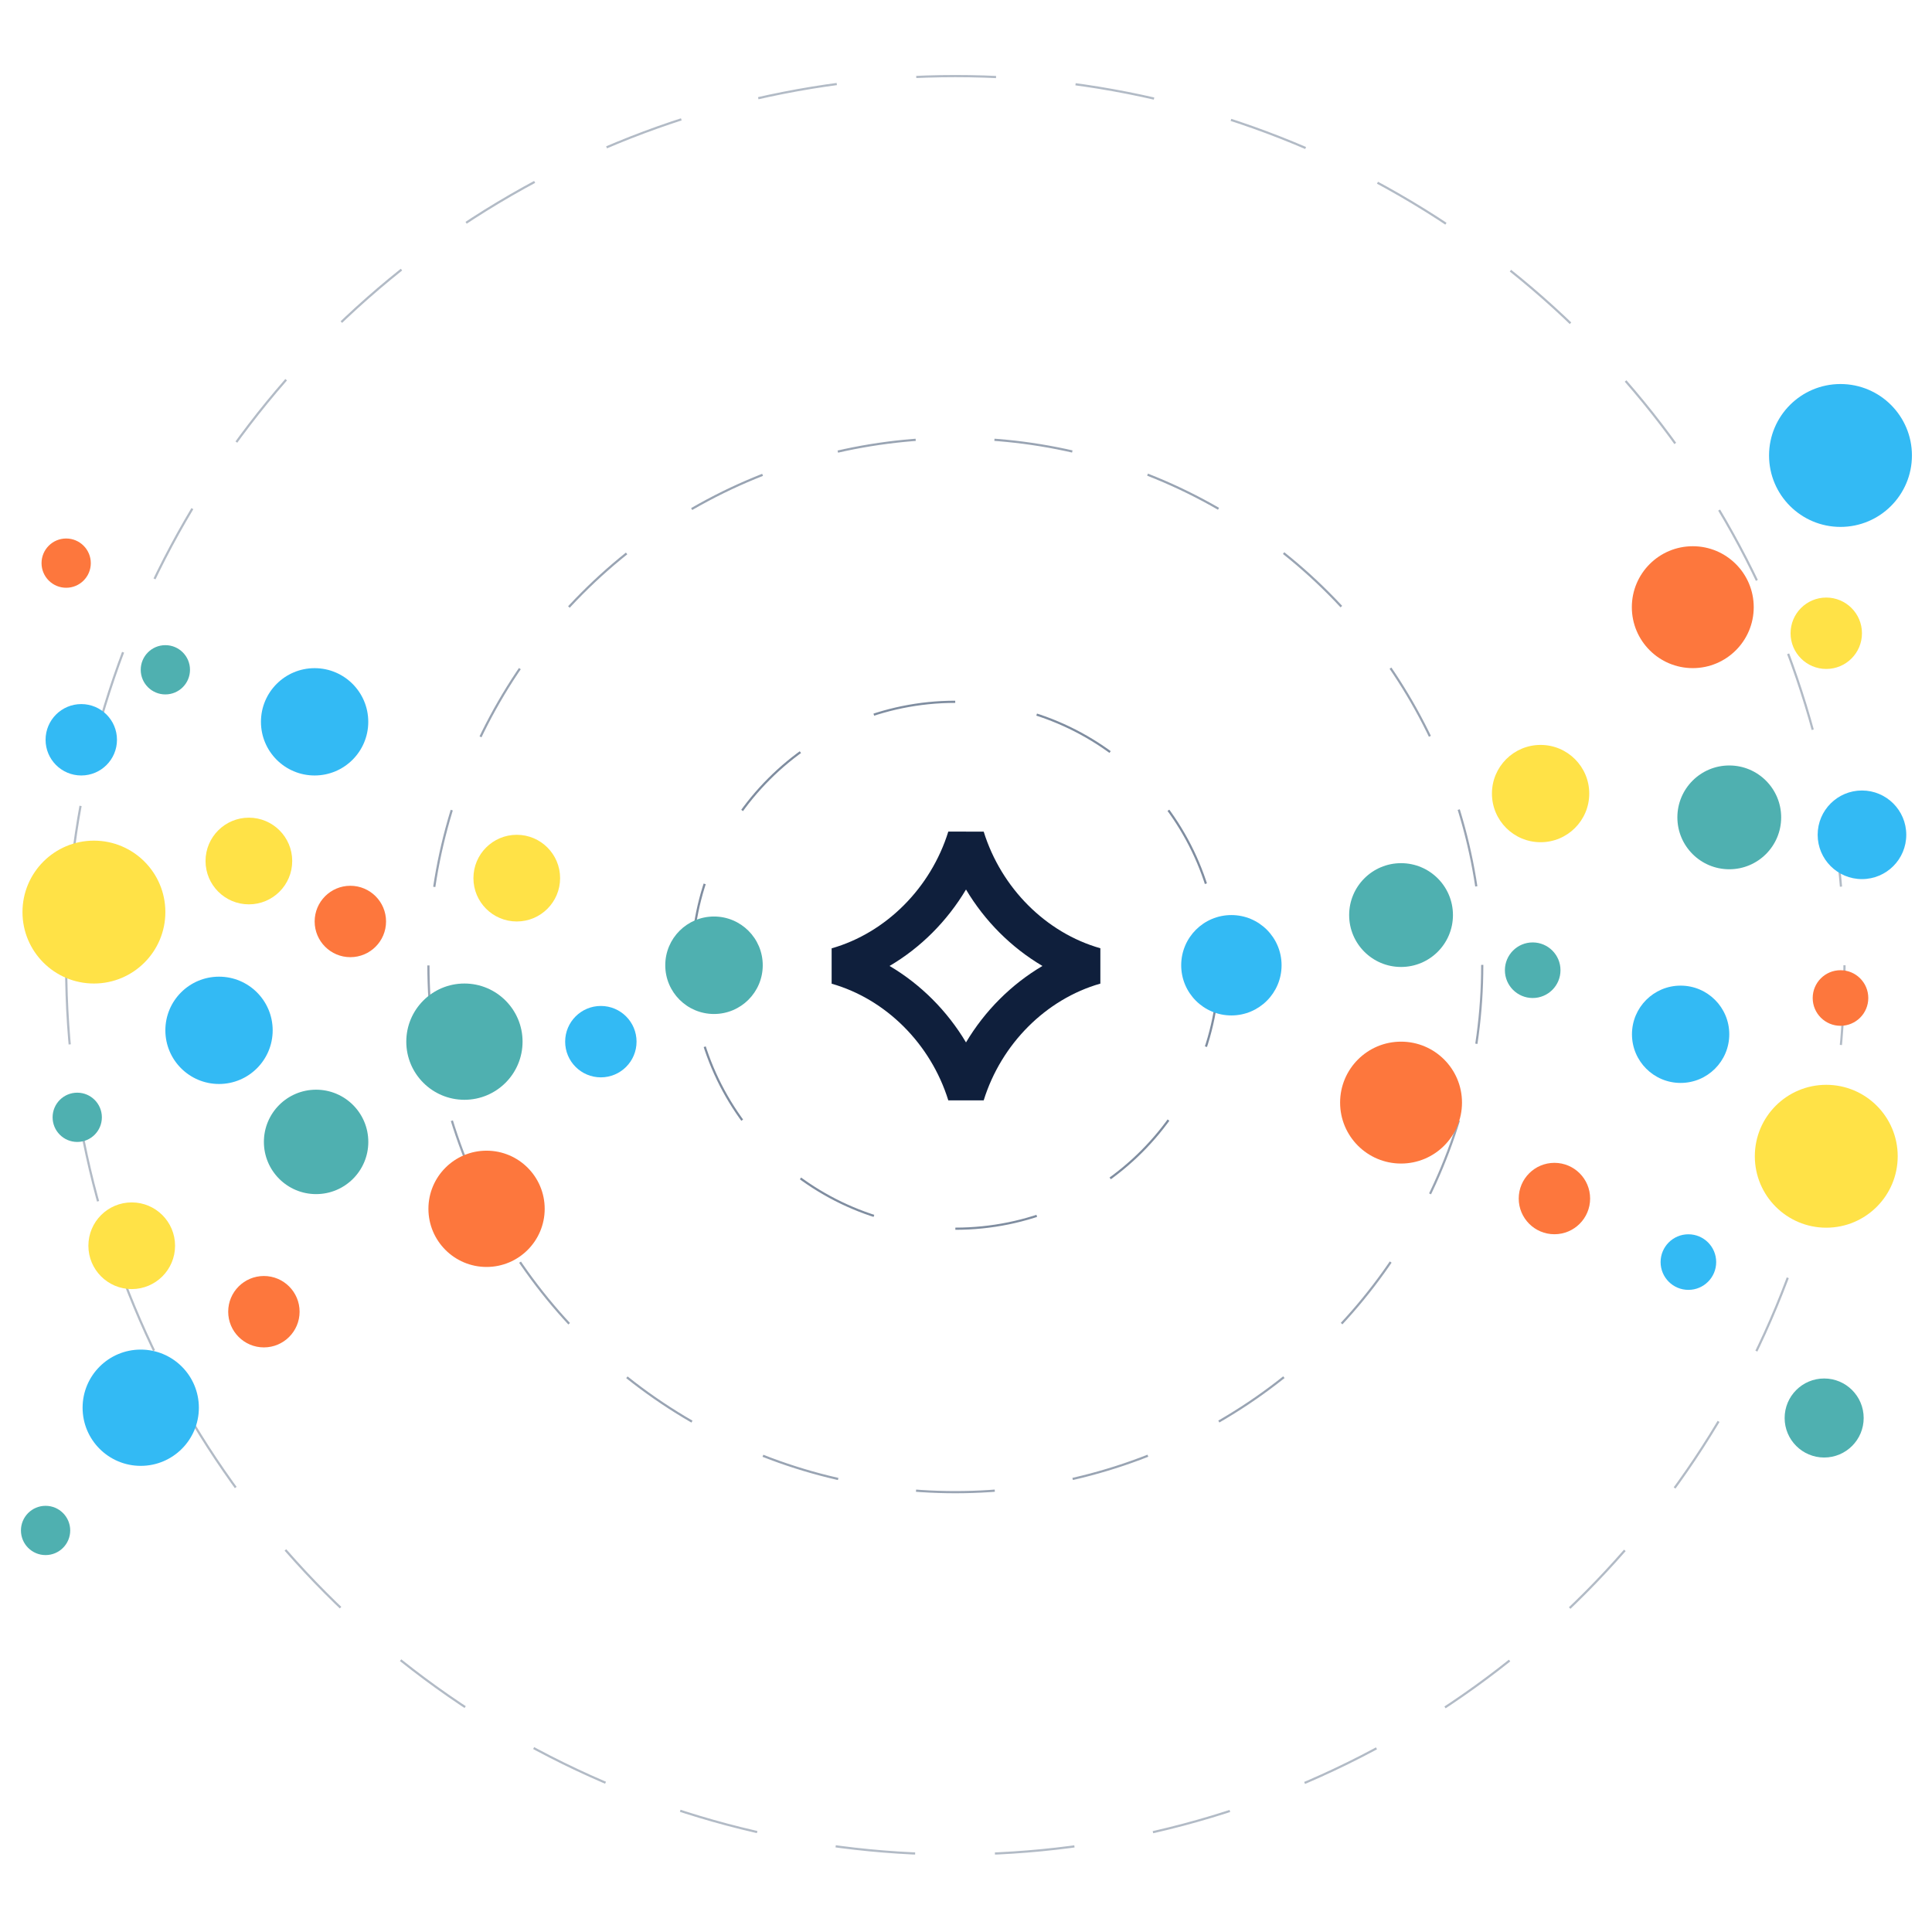 <?xml version="1.0" encoding="UTF-8"?> <svg xmlns="http://www.w3.org/2000/svg" width="440" height="440" viewBox="0 0 440 440"><defs><style>.cls-1{stroke-dasharray:17.95 17.95;}.cls-1,.cls-2,.cls-3{fill:none;stroke:#7f8da0;stroke-miterlimit:10;stroke-width:.5px;}.cls-4{fill:#0f1f3c;}.cls-5{fill:#fd773d;}.cls-6{fill:#ffe247;}.cls-7{opacity:.8;}.cls-8{opacity:.6;}.cls-9{fill:#33baf4;}.cls-2{stroke-dasharray:18.18 18.18;}.cls-10{fill:#4fb0b0;}.cls-3{stroke-dasharray:18.85 18.85;}</style></defs><g id="BG"><circle class="cls-3" cx="217.57" cy="219.83" r="60"></circle><g class="cls-7"><circle class="cls-1" cx="217.57" cy="219.83" r="120"></circle></g><g class="cls-8"><circle class="cls-2" cx="217.57" cy="219.83" r="202.5"></circle></g></g><g id="Layer_1"><path class="cls-4" d="M220,202.58c4.29,7.2,10.31,13.22,17.41,17.41-7.1,4.19-13.12,10.21-17.41,17.41-4.29-7.2-10.31-13.22-17.41-17.41,7.1-4.17,13.12-10.21,17.41-17.41M220,189.39h-4.03c-4,12.86-14.2,23.06-26.57,26.59v8.05c12.38,3.53,22.57,13.71,26.57,26.57h4.03s4.03,0,4.03,0c4-12.86,14.19-23.06,26.57-26.59v-8.05c-12.39-3.52-22.57-13.71-26.57-26.56h-4.03Z"></path><circle class="cls-9" cx="280.44" cy="219.83" r="11.43"></circle><circle class="cls-9" cx="419.16" cy="103.73" r="16.27"></circle><circle class="cls-10" cx="319.08" cy="208.4" r="11.82"></circle><circle class="cls-10" cx="393.83" cy="186.15" r="11.82"></circle><circle class="cls-5" cx="385.52" cy="138.28" r="13.88"></circle><circle class="cls-6" cx="415.92" cy="144.22" r="8.13"></circle><circle class="cls-9" cx="382.75" cy="235.55" r="11.08"></circle><circle class="cls-6" cx="350.86" cy="180.73" r="11.08"></circle><circle class="cls-5" cx="319.08" cy="251.11" r="13.88"></circle><circle class="cls-6" cx="415.92" cy="263.33" r="16.27"></circle><circle class="cls-10" cx="415.44" cy="322.94" r="9"></circle><circle class="cls-9" cx="424.05" cy="190.12" r="10.09"></circle><circle class="cls-5" cx="419.16" cy="227.29" r="6.33"></circle><circle class="cls-10" cx="349.06" cy="220.96" r="6.33"></circle><circle class="cls-9" cx="384.52" cy="287.43" r="6.33"></circle><circle class="cls-9" cx="18.51" cy="168.48" r="8.13"></circle><circle class="cls-9" cx="136.84" cy="237.23" r="8.13"></circle><circle class="cls-9" cx="71.65" cy="164.39" r="12.22"></circle><circle class="cls-9" cx="49.88" cy="234.65" r="12.22"></circle><circle class="cls-10" cx="162.61" cy="219.83" r="11.1"></circle><circle class="cls-6" cx="21.39" cy="207.72" r="16.27"></circle><circle class="cls-9" cx="32.05" cy="320.6" r="13.24"></circle><circle class="cls-5" cx="110.81" cy="275.3" r="13.24"></circle><circle class="cls-10" cx="105.77" cy="237.23" r="13.24"></circle><circle class="cls-6" cx="30" cy="283.71" r="9.87"></circle><circle class="cls-6" cx="56.68" cy="196.09" r="9.87"></circle><circle class="cls-6" cx="117.69" cy="199.99" r="9.87"></circle><circle class="cls-10" cx="71.99" cy="260.06" r="11.89"></circle><circle class="cls-10" cx="37.66" cy="152.54" r="5.61"></circle><circle class="cls-5" cx="15.07" cy="128.25" r="5.61"></circle><circle class="cls-10" cx="17.59" cy="254.46" r="5.61"></circle><circle class="cls-10" cx="10.38" cy="348.55" r="5.61"></circle><circle class="cls-5" cx="354.01" cy="272.96" r="8.13"></circle><circle class="cls-5" cx="79.79" cy="209.86" r="8.13"></circle><circle class="cls-5" cx="60.1" cy="298.73" r="8.13"></circle></g></svg> 